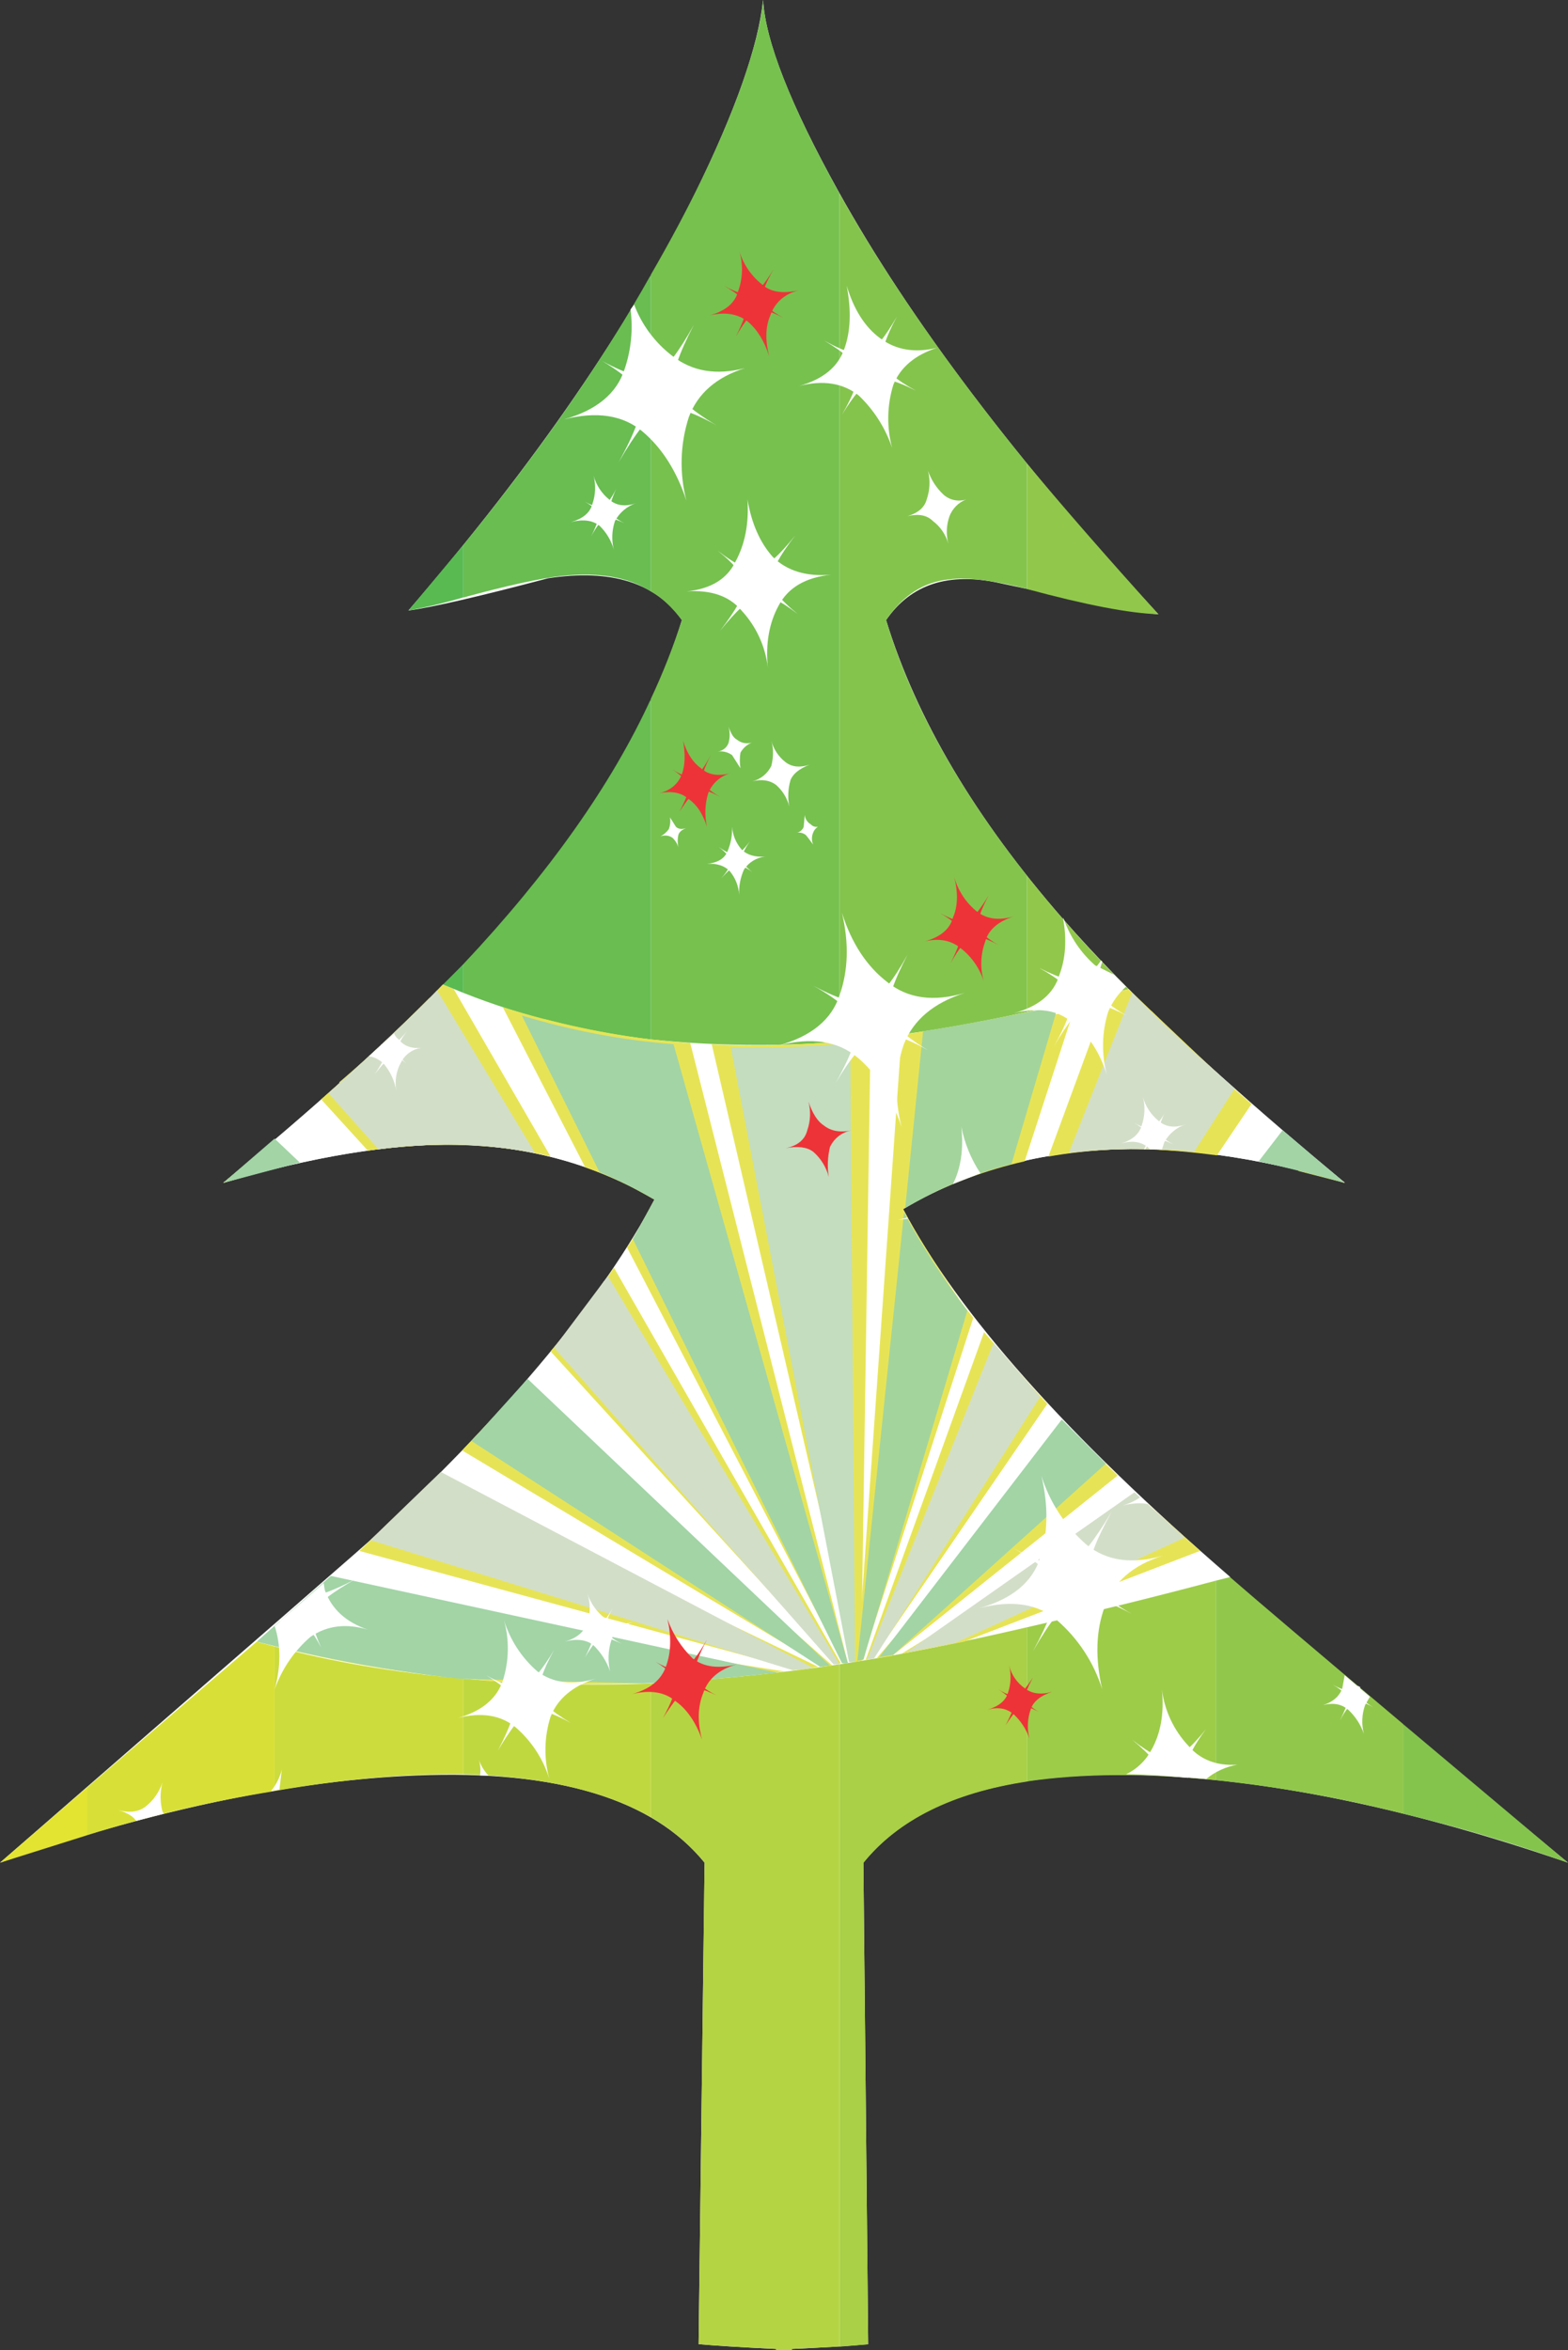 <?xml version="1.0" encoding="iso-8859-1"?>
<!-- Generator: Adobe Illustrator 20.1.0, SVG Export Plug-In . SVG Version: 6.00 Build 0)  -->
<svg version="1.0" id="Layer_1" xmlns="http://www.w3.org/2000/svg" xmlns:xlink="http://www.w3.org/1999/xlink" x="0px" y="0px"
	 viewBox="0 0 498.03 746.09" enable-background="new 0 0 498.03 746.09" xml:space="preserve">
<rect x="0" y="0" width="498.03" height="746.09" fill="#333333" stroke="none"/>
<title>christmastrees_0009</title>
<path fill="#D6D6D6" fill-opacity="0" d="M374.32,207.45c-18.927-40.193-51.903-75.317-98.93-105.37
	c-63.027-34.72-104.783-24.767-125.27,29.86c-4.88,13.073-10.733,37.66-17.56,73.76c-5.853,30.44-11.903,50.537-18.15,60.29
	c0,15.413-11.707,52.78-35.12,112.1c-23.413,59.12-35.12,91.997-35.12,98.63c0,7.607,5.853,18.827,17.56,33.66
	c11.707,14.833,17.56,22.637,17.56,23.41c0,3.333-2.05,11.723-6.15,25.17c-3.12,14.247-2.143,26.343,2.93,36.29
	c16,31.22,71.707,46.83,167.12,46.83c65.333,0,118.893-15.513,160.68-46.54c16-11.9,28.667-24.973,38-39.22
	c8-12.487,12-23.413,12-32.78c0-11.707-5.95-44-17.85-96.88c-11.48-51.107-21.12-89.057-28.92-113.85
	c-3.707-11.707-8.487-29.267-14.34-52.68C386.907,239.057,380.76,221.497,374.32,207.45 M281.25,298.18
	c-4.293,11.12-8.683,22.633-13.17,34.54c-8.787,24.187-13.18,39.697-13.18,46.53c0,27.9,1.267,48.877,3.8,62.93
	c5.267,24.587,10.827,51.22,16.68,79.9c-40,0.973-64.877,1.46-74.63,1.46c-3.9,0-11.233-1.95-22-5.85
	c-10.533-3.9-17.867-7.313-22-10.24c28.167-67.907,58.443-158.64,90.83-272.2v-1.46c3.513,3.513,9.66,12.977,18.44,28.39
	c10.147,17.56,15.22,29.56,15.22,36L281.25,298.18z"/>
<path fill="#FFFFFF" d="M281.44,196.86c7.84-11.38,19.84-15.3,36-11.76c30.873,6.6,47.7,9.9,50.48,9.9
	c-45.007-48.573-78.89-93.343-101.65-134.31C251.097,33.357,243.13,13.127,242.37,0c-1.52,14.667-8.727,35.15-21.62,61.45
	c-20.5,41.7-50.843,85.823-91.03,132.37c7.587-1.013,22.38-4.427,44.38-10.24c20-3.033,34.16,1.393,42.48,13.28
	c-9.607,31.333-28.32,62.943-56.14,94.83c-20.733,23.767-50.573,51.71-89.52,83.83c28.32-8.347,52.987-12.393,74-12.14
	c23.267,0.507,44.267,6.323,63,17.45c-16.18,30.593-45.26,65.743-87.24,105.45c-3.073,2.773-43.3,37.793-120.68,105.06
	c49.333-16.94,93.46-26.17,132.38-27.69c44.507-1.773,74.977,7.457,91.41,27.69l-1.9,152.86c5.813,0.507,14.03,1.013,24.65,1.52
	v0.38h4.93v-0.38c11.127-0.507,19.22-1.013,24.28-1.52l-1.52-152.86c16.187-20.227,46.657-29.457,91.41-27.69
	c38.94,1.52,83.067,10.75,132.38,27.69c-56.387-46.527-97.223-81.043-122.51-103.55c-43.24-39.193-72.827-73.837-88.76-103.93
	c37.427-22.253,84.207-25.037,140.34-8.35c-38.94-32.113-68.78-60.057-89.52-83.83C309.763,259.82,291.053,228.213,281.44,196.86z"
	/>
<path fill="#FFFFFF" d="M70.93,375.51c28.32-8.347,52.987-12.393,74-12.14c23.267,0.507,44.267,6.323,63,17.45
	c-11.38,21.747-28.827,45.263-52.34,70.55c-18.207,19.473-42.737,42.737-73.59,69.79c48.3,13.147,100.897,16.687,157.79,10.62
	c37.427-4.047,87.76-14.413,151-31.1c-51.84-44.76-86.483-83.7-103.93-116.82c37.427-22.253,84.207-25.037,140.34-8.35
	c-28.067-23.267-50.95-43.75-68.65-61.45c-43.033,10.873-79.863,16.69-110.49,17.45c-38.94,1.267-74.72-5.067-107.34-19
	C123.02,330.743,99.757,351.743,70.93,375.51z"/>
<path fill="#84C44D" d="M498,591.34l-52.34-44v28.45C463.372,580.035,480.844,585.226,498,591.34z"/>
<path fill="#91C84B" d="M390.68,500.68l-4.55,1.14v63.34c20.08,2.101,39.982,5.65,59.55,10.62v-28.44
	C416.853,523.06,398.52,507.507,390.68,500.68z"/>
<path fill="#9DCC49" d="M386.13,565.16v-63.34c-18.967,5.06-38.943,9.99-59.93,14.79v48.93
	C343.647,563.013,363.623,562.887,386.13,565.16z"/>
<path fill="#A9D046" d="M326.2,516.61c-23.013,5.333-42.863,9.253-59.55,11.76V745l9.1-0.76l-1.52-152.86
	c11.127-13.653,28.46-22.25,52-25.79v-48.98H326.2z"/>
<path fill="#B5D443" d="M266.65,528.37c-18.46,2.78-38.437,4.803-59.93,6.07v42.48c6.51,3.738,12.293,8.619,17.07,14.41l-1.9,152.86
	c5.813,0.507,14.03,1.013,24.65,1.52v0.38h4.93v-0.38l15.17-0.76V528.37H266.65z"/>
<path fill="#C0D840" d="M206.72,534.44c-19.862,0.773-39.753,0.266-59.55-1.52v30.34c25.287,0.76,45.137,5.313,59.55,13.66V534.44z"
	/>
<path fill="#CCDC3C" d="M147.17,532.92c-22.253-2-42.23-5.413-59.93-10.24v45.9c22-3.793,41.977-5.563,59.93-5.31V532.92z"/>
<path fill="#D8E037" d="M27.69,567.44v15.17c19.487-6.094,39.389-10.773,59.55-14v-45.9l-5.69-1.52L27.69,567.44z"/>
<path fill="#E3E432" d="M0,591.34l27.69-8.72v-15.18L0,591.34z"/>
<path fill="#91C84B" d="M326.2,278v43.24l32.24-7.21c-11.447-11.354-22.212-23.375-32.24-36 M326.2,147.17V187
	c18.713,5.06,32.62,7.727,41.72,8C351.233,176.513,337.327,160.57,326.2,147.17z"/>
<path fill="#84C44D" d="M326.2,147.17c-25.033-30.847-44.883-59.42-59.55-85.72v269.3c20.024-1.949,39.911-5.115,59.55-9.48V278
	c-22-27.813-36.92-54.87-44.76-81.17c5.333-7.84,12.033-12.14,20.1-12.9c5.333-0.76,13.55,0.24,24.65,3v-39.76H326.2z"/>
<path fill="#77C14F" d="M234.79,29.21c-6.573,17.7-15.93,37.033-28.07,58v100.55c3.287,1.773,6.573,4.807,9.86,9.1
	c-2.751,8.535-6.045,16.885-9.86,25V330c19.914,2.04,39.971,2.295,59.93,0.76V61.45C251.223,33.637,243.13,13.153,242.37,0
	C241.863,6.827,239.337,16.563,234.79,29.21z"/>
<path fill="#69BD51" d="M147.17,306.1v9.1c19.104,7.56,39.13,12.537,59.55,14.8V221.89C194.327,248.95,174.477,277.02,147.17,306.1
	 M206.72,187.76V87.24c-15.147,27.06-34.997,55.647-59.55,85.76v16.69c13.907-3.793,24.273-6.07,31.1-6.83
	C190.157,181.573,199.64,183.207,206.72,187.76L206.72,187.76z"/>
<path fill="#E6E456" d="M248.82,530.65h0.38l-151-23.9l-16.27,14.41C132.757,535.053,188.387,538.217,248.82,530.65z"/>
<path fill="#E6E456" d="M253.75,530.27l6.07-1.14L137.31,470l-23.14,22.38L253.75,530.27z"/>
<path fill="#E6E456" d="M261.34,529.13l3-0.38L165,441.13l-18.21,19.34l114.55,68.65 M70.93,375.51l14.79-4.17l-4.93-4.17
	L70.93,375.51z"/>
<path fill="#E6E456" d="M265.51,528.37L267,528l-75.1-121.38c-5.128,7.865-10.823,15.345-17.04,22.38l90.65,99.38 M116.82,365.27
	c18.967-2.527,35.53-2.527,49.69,0l-30-48.55C125.663,327.573,114.16,338.333,102,349L116.82,365.27z"/>
<path fill="#E6E456" d="M381.2,492.34l-17.07-15.17L286.37,525l19.72-3.79L381.2,492.34z"/>
<path fill="#E6E456" d="M159.69,319.75l26.17,50.83c7.654,2.677,15.023,6.107,22,10.24c-4.047,7.84-6.953,12.897-8.72,15.17
	l68.65,132h1.52l-59.93-197.62C192.525,328.366,175.891,324.811,159.69,319.75z"/>
<path fill="#E6E456" d="M264.75,330.75c-12.858,1.25-25.793,1.504-38.69,0.76l45.52,196.1l1.9-0.38L264.75,330.75z"/>
<path fill="#E6E456" d="M328.1,320.89c-15.427,3.287-29.333,5.817-41.72,7.59l-14,198.75l1.9-0.38l30-114.93
	c-8.093-11.887-13.91-21.243-17.45-28.07c8.767-5.387,18.204-9.597,28.07-12.52L328.1,320.89z"/>
<path fill="#E6E456" d="M275,526.85l2.28-0.38l50.83-85.72l-15.55-17.83L275,526.85 M358.45,314.06l-6.45,1.52l-19,51.58
	c13.02-2.27,26.272-2.909,39.45-1.9L386.89,341L358.45,314.06z"/>
<path fill="#E6E456" d="M278.41,526.47l4.93-0.76L355,468.44l-14.41-14l-62.21,72.07 M427.07,375.51l-10.62-8.72l-4.17,4.93
	L427.07,375.51z"/>
<path fill="#E6E456" d="M265.51,528.37L267,528l-72-125.56c-5.293,7.998-10.991,15.722-17.07,23.14l87.62,102.79 M125.55,364.13
	c18.207-1.52,34.643-0.52,49.31,3l-30.72-53.1l-3.41-1.52c-10.471,10.914-21.485,21.294-33,31.1L125.55,364.13z"/>
<path fill="#E6E456" d="M173,323.55l23.9,51.21l11,6.07l-4.55,8.34L267.79,528h1.52l-50.07-196.87
	C203.62,330.083,188.137,327.544,173,323.55z"/>
<path fill="#E6E456" d="M276.51,329.62c-12.585,1.53-25.252,2.291-37.93,2.28L272,527.61l1.52-0.38L276.51,329.62z"/>
<path fill="#E6E456" d="M272.34,527.23h1.52l35.28-108.86c-7.02-8.873-13.371-18.255-19-28.07L272.34,527.23 M341,320.89
	c-12.393,2.527-26.68,4.93-42.86,7.21l-6.83,53.1c10.793-5.627,22.268-9.836,34.14-12.52L341,320.89z"/>
<path fill="#E6E456" d="M275,526.85l2.28-0.38l55.38-80.79l-14.79-16.31L275,526.85 M345.93,365.27
	c11.887-1.013,25.417-0.507,40.59,1.52l11-16.31c-10.873-9.333-21.493-19.197-31.86-29.59L345.93,365.27z"/>
<path fill="#59BA52" d="M129.72,193.82c5.888-1.072,11.713-2.465,17.45-4.17V173l-17.45,20.86 M147.17,306.1l-6.45,6.45l6.45,2.65
	V306.1z"/>
<path fill="#A2D4A6" d="M204.06,534.44c9.333-0.253,23.62-1.39,42.86-3.41L105.07,500.3l-23.52,20.86
	c21.074,5.373,42.491,9.302,64.1,11.76L204.06,534.44z"/>
<path fill="#D3DEC8" d="M251.86,530.27l6.45-0.76L140,467.3l-22.38,21.62L251.86,530.27z"/>
<path fill="#A2D4A6" d="M260.58,529.13l3-0.38l-96-91l-17.83,19.72l110.76,71.69 M70.93,375.51l24.28-6.45l-8-7.59L70.93,375.51z"/>
<path fill="#D3DEC8" d="M264.75,528.37h1.9L193.07,405.1L176,427.85l88.76,100.52 M120.24,364.89
	c16.515-2.308,33.295-1.934,49.69,1.11l-31.1-51.58c-6.827,7.08-18.333,17.953-34.52,32.62L120.24,364.89z"/>
<path fill="#A2D4A6" d="M165.76,322.41l24.65,49.69c6.013,2.495,11.844,5.409,17.45,8.72L201,393.34L267.41,528h1.9l-55.38-196.49
	C197.593,330.218,181.443,327.167,165.76,322.41z"/>
<path fill="#C3DDBE" d="M270.06,331.13c-12.607,1.178-25.269,1.686-37.93,1.52l37.55,195h1.9L270.06,331.13z"/>
<path fill="#A3D49C" d="M272.34,527.23l1.9-0.38l33-110.76c-7.506-9.823-14.227-20.222-20.1-31.1L272.34,527.23 M336.06,319.37
	c-19.727,4.047-34.013,6.713-42.86,8l-5.69,56.14c10.545-6.218,21.909-10.931,33.76-14L336.06,319.37z"/>
<path fill="#D3DEC8" d="M275.37,526.85l2.28-0.38l52.72-83.07l-14.79-17.07L275.37,526.85 M392.2,345.55
	c-11.38-9.86-22.253-19.973-32.62-30.34L339.48,366c13.226-1.534,26.577-1.661,39.83-0.38L392.2,345.55z"/>
<path fill="#A2D4A6" d="M279.17,526.1l4.55-0.76l67.52-60.69l-14-14l-58,75.48 M427.1,375.51l-19.72-16.69l-7.59,9.86
	C408.89,370.707,417.993,372.983,427.1,375.51z"/>
<path fill="#D3DEC8" d="M376.27,488.16l-15.93-14.41l-72.45,50.83l15.55-3L376.27,488.16z"/>
<path fill="#FFFFFF" d="M125.17,328.1l-8,7.21c1.898,0.295,3.637,1.23,4.93,2.65c1.951,2.413,3.255,5.283,3.79,8.34
	c-0.578-3.118-0.04-6.339,1.52-9.1c1.286-2.472,3.69-4.168,6.45-4.55c-3.173,0.32-5.577-0.567-7.21-2.66
	C125.979,329.522,125.464,328.864,125.17,328.1z"/>
<path fill="#FFFFFF" d="M124.41,331.89c-0.76,0.507-1.76,0.38-3-0.38H121c0.887,0.757,1.434,1.837,1.52,3
	c0,0.76-1.137,2.91-3.41,6.45c2.273-3.033,4.043-4.803,5.31-5.31c1.067-0.427,2.583,0.207,4.55,1.9
	c-1.767-1.727-2.653-3.117-2.66-4.17c0-1.42,1-3.443,3-6.07C127.23,329.89,125.597,331.417,124.41,331.89z"/>
<path fill="#FFFFFF" d="M369.44,493.85c-9.827,2.86-17.92,1.723-24.28-3.41c-6.761-5.846-11.753-13.466-14.41-22
	c2.273,9.607,2.147,18.33-0.38,26.17c-2.487,7.713-8.933,13.023-19.34,15.93c10.46-2.667,18.677-1.403,24.65,3.79
	c6.76,5.847,11.751,13.467,14.41,22c-2.273-9.86-2.02-18.583,0.76-26.17C353.543,502.333,359.74,496.897,369.44,493.85z"/>
<path fill="#FFFFFF" d="M359.58,512.44c-8.613-4.92-13.163-9.22-13.65-12.9c-0.507-3.54,1.897-10.113,7.21-19.72
	c-5.56,9.333-9.987,14.897-13.28,16.69c-3.187,1.467-9.13-0.177-17.83-4.93c8.613,4.913,13.167,9.087,13.66,12.52
	c0,4.047-2.53,10.747-7.59,20.1c5.333-9.333,9.76-14.897,13.28-16.69C344.807,506.037,350.873,507.68,359.58,512.44z"/>
<path fill="#FFFFFF" d="M357.68,563.27c5.333,0,13.803,0.507,25.41,1.52c2.841-2.339,6.237-3.906,9.86-4.55
	c-6.58,0.407-11.763-1.617-15.55-6.07c-4.603-4.908-7.527-11.152-8.35-17.83c0.76,7.587-0.377,14.033-3.41,19.34
	C363.861,558.992,361.073,561.651,357.68,563.27z"/>
<path fill="#FFFFFF" d="M368.3,563.65l9.1,0.76l-0.76-3c0.453-3.2,2.603-7.373,6.45-12.52c-4.32,5.4-7.86,8.56-10.62,9.48
	c-2.447,0.733-6.747-1.29-12.9-6.07C365.857,557.433,368.767,561.217,368.3,563.65z"/>
<path fill="#FFFFFF" d="M362.24,475.27c-1.716,1.228-3.646,2.126-5.69,2.65c3.54-0.76,6.207-0.887,8-0.38L362.24,475.27z"/>
<path fill="#EE3338" d="M334.17,537.09c-3.54,1.013-6.447,0.633-8.72-1.14c-2.459-1.73-4.21-4.291-4.93-7.21
	c0.723,2.882,0.591,5.912-0.38,8.72c-0.733,2.453-2.883,4.223-6.45,5.31c3.333-0.947,6.113-0.44,8.34,1.52
	c2.236,2.092,3.928,4.697,4.93,7.59c-0.771-3.005-0.638-6.17,0.38-9.1C328.1,540.26,330.377,538.363,334.17,537.09z"/>
<path fill="#EE3338" d="M325.44,539.37c0-1.267,0.887-3.543,2.66-6.83c-2,3.033-3.517,4.93-4.55,5.69
	c-1.467,0.487-3.617-0.147-6.45-1.9c2.8,1.807,4.443,3.323,4.93,4.55c0,1.267-0.883,3.543-2.65,6.83c2-3.033,3.517-4.93,4.55-5.69
	c1.467-0.487,3.49,0.02,6.07,1.52C327.453,541.987,325.933,540.597,325.44,539.37z"/>
<path fill="#FFFFFF" d="M426.34,536c-0.92,2.527-2.943,4.297-6.07,5.31c3.24-0.827,5.907-0.32,8,1.52
	c2.235,2.092,3.927,4.697,4.93,7.59c-0.785-3.003-0.653-6.173,0.38-9.1l1.52-2.66l-8-6.83L426.34,536z"/>
<path fill="#FFFFFF" d="M423.3,534.82c3.04,1.807,4.683,3.323,4.93,4.55c0,1.013-0.883,3.29-2.65,6.83
	c1.767-3.287,3.283-5.183,4.55-5.69c0.993-0.747,3.017-0.24,6.07,1.52c-2.54-1.54-4.057-2.93-4.55-4.17l0.38-2.28l-0.76-0.38
	l-1.52,1.14C428.523,537.073,426.373,536.567,423.3,534.82z"/>
<path fill="#FFFFFF" d="M200.27,98.24c0.836,6.395,0.186,12.897-1.9,19c-2.493,7.713-8.94,13.023-19.34,15.93
	c10.467-2.667,18.8-1.403,25,3.79c6.2,5.193,10.867,12.527,14,22c-2.286-8.741-2.022-17.954,0.76-26.55
	c2.807-7.487,8.75-12.67,17.83-15.55c-9.08,2.36-16.77,1.073-23.07-3.86c-5.49-4.196-9.696-9.846-12.14-16.31L200.27,98.24z"/>
<path fill="#FFFFFF" d="M191.17,114.55c7.853,4.667,12.027,8.713,12.52,12.14c0.507,3.793-1.897,10.493-7.21,20.1
	c5.56-9.607,9.987-15.17,13.28-16.69c3.427-1.467,9.37,0.177,17.83,4.93c-8.367-4.92-12.92-9.22-13.66-12.9
	c-0.487-3.433,1.663-9.767,6.45-19c-4.667,8.42-8.713,13.73-12.14,15.93C205.053,120.56,199.363,119.057,191.17,114.55z"/>
<path fill="#FFFFFF" d="M297.75,110.38c-7.08,1.767-13.15,0.767-18.21-3c-4.807-3.54-8.347-9.103-10.62-16.69
	c1.52,7.84,1.267,14.54-0.76,20.1c-2,5.727-6.803,9.647-14.41,11.76c7.667-1.96,14-0.96,19,3c4.845,4.616,8.491,10.345,10.62,16.69
	c-1.774-6.601-1.642-13.57,0.38-20.1C286.003,116.573,290.67,112.653,297.75,110.38z"/>
<path fill="#FFFFFF" d="M284.86,100.52c-3.7,6.4-6.733,10.193-9.1,11.38c-2.667,1.227-7.333-0.037-14-3.79
	c6.593,3.88,10.133,7.167,10.62,9.86c0.467,2.573-1.177,7.127-4.93,13.66c3.76-6.167,6.92-9.833,9.48-11
	c2.56-1.167,7.227-0.03,14,3.41c-6.58-3.587-10.12-6.747-10.62-9.48C279.83,111.707,281.347,107.027,284.86,100.52z"/>
<path fill="#FFFFFF" d="M264,182.45c-7.913,0.667-14.11-1.23-18.59-5.69c-4.047-4.553-6.713-10.623-8-18.21
	c0.507,7.587-0.757,14.16-3.79,19.72c-2.667,5.547-7.85,8.707-15.55,9.48c7.773-0.54,13.59,1.483,17.45,6.07
	c4.659,5.012,7.591,11.382,8.37,18.18c-0.76-7.587,0.377-14.16,3.41-19.72C250.293,186.573,255.86,183.297,264,182.45z"/>
<path fill="#FFFFFF" d="M228,174.86c5.813,4.667,8.72,8.46,8.72,11.38c-0.507,3.033-3.173,7.7-8,14c5.333-6.573,9.38-10.24,12.14-11
	c2.453-0.733,6.627,1.163,12.52,5.69c-5.807-4.667-8.587-8.333-8.34-11c0-2.78,2.53-7.447,7.59-14c-5.06,6.32-8.98,9.86-11.76,10.62
	C238.45,181.517,234.16,179.62,228,174.86z"/>
<path fill="#EE3338" d="M234.79,79.65c1.286,4.226,1.152,8.757-0.38,12.9c-0.98,3.673-4.013,6.203-9.1,7.59
	c4.913-1.18,8.96-0.547,12.14,1.9c3.033,2.527,5.31,6.193,6.83,11c-1.267-5.06-1.14-9.36,0.38-12.9c1.46-4.14,4.493-6.807,9.1-8
	c-5.173,1.2-9.093,0.577-11.76-1.87C238.575,87.543,236.06,83.839,234.79,79.65z"/>
<path fill="#EE3338" d="M239.34,93.31c-1.767,0.76-4.927-0.123-9.48-2.65c4.807,2.78,7.21,4.93,7.21,6.45
	c0.253,1.52-0.883,4.807-3.41,9.86c2.273-4.047,4.423-6.83,6.45-8.35c1.467-0.733,4.373,0.027,8.72,2.28
	c-4.3-2.333-6.45-4.357-6.45-6.07c-0.507-1.52,0.63-4.68,3.41-9.48C243.01,89.897,240.86,92.55,239.34,93.31z"/>
<path fill="#FFFFFF" d="M190.41,166.89c2.16,2.084,3.73,4.703,4.55,7.59c-0.758-3.006-0.626-6.168,0.38-9.1
	c1.464-2.701,3.909-4.738,6.83-5.69c-3.54,1.267-6.447,0.887-8.72-1.14c-2.397-1.952-4.121-4.607-4.93-7.59
	c0.786,3.003,0.653,6.173-0.38,9.1c-0.747,2.74-3.023,4.637-6.83,5.69C185.137,164.77,188.17,165.15,190.41,166.89z"/>
<path fill="#FFFFFF" d="M195.72,155.14c-1.373,2.853-2.763,4.75-4.17,5.69c-1.127,0.453-3.023-0.053-5.69-1.52
	c2.78,1.647,4.17,3.037,4.17,4.17c0.253,1.013-0.507,3.29-2.28,6.83c1.767-3.287,3.283-5.183,4.55-5.69
	c0.98-0.487,3.003,0.02,6.07,1.52c-3.033-1.553-4.55-2.943-4.55-4.17C193.587,160.783,194.22,158.507,195.72,155.14z"/>
<path fill="#FFFFFF" d="M294.34,158.55c-0.667,2.52-2.69,4.29-6.07,5.31c3.473-0.827,6.14-0.32,8,1.52
	c2.394,1.794,4.127,4.329,4.93,7.21c-0.745-2.88-0.612-5.916,0.38-8.72c0.943-2.439,2.871-4.367,5.31-5.31
	c-2.503,0.803-5.244,0.225-7.21-1.52c-2.236-2.092-3.928-4.697-4.93-7.59C295.511,152.458,295.369,155.623,294.34,158.55z"/>
<path fill="#EE3338" d="M216.58,245.79c-1.187,3.087-3.59,5.11-7.21,6.07c3.933-0.88,7.093-0.247,9.48,1.9
	c2.527,1.767,4.423,4.673,5.69,8.72c-0.781-3.514-0.65-7.17,0.38-10.62c1.261-3.16,3.93-5.547,7.21-6.45
	c-3.933,1.133-7.093,0.627-9.48-1.52c-2.527-1.767-4.423-4.673-5.69-8.72C217.72,239.47,217.593,243.01,216.58,245.79z"/>
<path fill="#EE3338" d="M218.86,249.58c0,1.52-1,4.187-3,8c2.527-3.793,4.297-5.943,5.31-6.45c1.52-0.76,4.05-0.127,7.59,1.9
	c-3.793-2.273-5.69-4.043-5.69-5.31c-0.253-1.267,0.633-3.933,2.66-8c-2,3.793-3.643,6.07-4.93,6.83
	c-1.713,0.493-4.117-0.267-7.21-2.28C216.61,246.343,218.367,248.113,218.86,249.58z"/>
<path fill="#FFFFFF" d="M245,243.13c-1.188,2.465-3.414,4.272-6.07,4.93c3.033-0.76,5.563-0.38,7.59,1.14
	c2.044,1.806,3.498,4.186,4.17,6.83c-0.533-2.771-0.403-5.629,0.38-8.34c0.76-2,2.783-3.643,6.07-4.93
	c-3.033,1.013-5.563,0.76-7.59-0.76c-2.234-1.708-3.835-4.111-4.55-6.83C245.75,237.749,245.641,240.52,245,243.13z"/>
<path fill="#FFFFFF" d="M224.55,274.24c3.093-0.193,5.497,0.567,7.21,2.28c1.802,2.134,2.856,4.8,3,7.59
	c-0.115-2.748,0.405-5.486,1.52-8c1.519-2.361,4.035-3.898,6.83-4.17c-3.333,0.24-5.863-0.52-7.59-2.28
	c-1.753-2.016-2.805-4.546-3-7.21c0.115,2.748-0.405,5.486-1.52,8C230.013,272.65,227.863,273.913,224.55,274.24z"/>
<path fill="#FFFFFF" d="M233.65,271.2c-1.013,0.253-2.783-0.507-5.31-2.28c2.527,2,3.79,3.517,3.79,4.55c0,1.227-1,2.997-3,5.31
	c2.3-2.527,3.817-3.79,4.55-3.79c1.227-0.487,2.997,0.147,5.31,1.9c-2.273-1.8-3.41-3.19-3.41-4.17c0-1.227,0.883-3.123,2.65-5.69
	C236.163,269.81,234.637,271.2,233.65,271.2z"/>
<path fill="#FFFFFF" d="M239.34,235.55c-1.77,0.778-3.829,0.483-5.31-0.76c-1.013-0.507-1.897-1.897-2.65-4.17
	c0.508,1.734,0.508,3.576,0,5.31c-0.559,1.446-1.871,2.466-3.41,2.65c1.606-0.213,3.234,0.195,4.55,1.14l2.66,4.17
	c-0.255-1.633-0.255-3.297,0-4.93C236.082,237.335,237.57,236.116,239.34,235.55z"/>
<path fill="#FFFFFF" d="M218.1,262.86c-1.527,0.493-2.663,0.367-3.41-0.38l-1.9-3c0.23,1.274,0.099,2.587-0.38,3.79
	c-0.713,0.942-1.62,1.72-2.66,2.28c1.249-0.505,2.666-0.363,3.79,0.38c0.892,0.811,1.548,1.847,1.9,3c-0.255-1.25-0.255-2.54,0-3.79
	C215.693,264.14,216.58,263.38,218.1,262.86z"/>
<path fill="#FFFFFF" d="M255.27,262.48c-0.356,1.002-1.23,1.731-2.28,1.9c1.064-0.216,2.167,0.064,3,0.76
	c0.253,0.253,1.013,1.253,2.28,3c-0.505-1.213-0.505-2.577,0-3.79c0.294-0.778,0.826-1.443,1.52-1.9
	c-0.841,0.175-1.712-0.115-2.28-0.76c-1.089-0.626-1.8-1.748-1.9-3L255.27,262.48z"/>
<path fill="#FFFFFF" d="M306.48,315.2c-9.967,2.953-18.183,1.817-24.65-3.41c-6.573-5.06-11.377-12.393-14.41-22
	c2.273,9.607,2.02,18.33-0.76,26.17c-2.493,7.713-8.94,13.023-19.34,15.93c10.467-2.667,18.8-1.403,25,3.79
	c6.067,5.06,10.733,12.393,14,22c-2.273-9.333-2.02-18.057,0.76-26.17C290.1,323.797,296.567,318.36,306.48,315.2z"/>
<path fill="#FFFFFF" d="M288.27,303.06c-4.567,8.227-8.487,13.157-11.76,14.79c-3.187,1.473-9.257-0.17-18.21-4.93
	c8.86,4.927,13.413,9.227,13.66,12.9c0.473,3.333-1.677,9.277-6.45,17.83c4.8-8,8.973-12.93,12.52-14.79
	c3.28-1.407,8.843,0.11,16.69,4.55c-7.873-4.807-12.047-8.853-12.52-12.14C281.733,317.757,283.757,311.687,288.27,303.06z"/>
<path fill="#FFFFFF" d="M322,321.65c7.907-1.96,14.103-0.96,18.59,3c5.06,3.793,8.727,9.357,11,16.69
	c-1.774-6.601-1.642-13.57,0.38-20.1c1.27-3.061,3.215-5.796,5.69-8l-3.79-3.79l-6.07-3c-4.424-3.897-7.794-8.846-9.8-14.39
	l-0.38-0.76c1.267,6.827,0.887,12.897-1.14,18.21C334.713,315.483,329.887,319.53,322,321.65z"/>
<path fill="#FFFFFF" d="M330,307.24c6.593,3.627,10.133,6.787,10.62,9.48c0,3.287-1.897,8.343-5.69,15.17
	c4.3-7.333,7.713-11.507,10.24-12.52c2.507-1.14,6.68-0.14,12.52,3c-6.067-3.547-9.1-6.58-9.1-9.1c-0.253-1.52,0.253-4.187,1.52-8
	l-0.38-0.38c-1.573,2.328-3.507,4.391-5.73,6.11C341.567,312,336.9,310.747,330,307.24z"/>
<path fill="#FFFFFF" d="M288.27,386.51l-3,0.76l3-0.38V386.51 M302.68,375.89l8.72-3.41c-2.966-4.489-5.027-9.512-6.07-14.79
	C306.097,364.763,305.213,370.83,302.68,375.89z"/>
<path fill="#EE3338" d="M302.68,291.31c-0.973,3.667-4.007,6.197-9.1,7.59c4.667-1.16,8.587-0.4,11.76,2.28
	c3.425,2.727,5.939,6.431,7.21,10.62c-1.286-4.226-1.152-8.757,0.38-12.9c0.973-3.66,4.007-6.327,9.1-8
	c-4.667,1.42-8.587,0.913-11.76-1.52c-3.489-2.828-6.009-6.673-7.21-11C304.353,283.46,304.227,287.77,302.68,291.31z"/>
<path fill="#EE3338" d="M310.65,294c-0.253-1.767,0.883-5.053,3.41-9.86c-2.527,4.3-4.677,6.967-6.45,8
	c-1.467,0.98-4.5,0.22-9.1-2.28c4.553,2.587,6.83,4.737,6.83,6.45c0,1.713-1.137,4.873-3.41,9.48c2.527-4.553,4.677-7.22,6.45-8
	c1.773-0.78,4.68-0.043,8.72,2.21C312.8,297.467,310.65,295.467,310.65,294z"/>
<path fill="#EE3338" d="M256.41,358.82c-0.747,2.987-3.023,4.883-6.83,5.69c3.827-0.733,6.733-0.353,8.72,1.14
	c2.421,2.101,4.141,4.893,4.93,8c-0.493-3.155-0.364-6.375,0.38-9.48c1.274-2.778,3.824-4.76,6.83-5.31
	c-3.56,0.747-6.467,0.24-8.72-1.52c-2-1.267-3.643-3.797-4.93-7.59C257.569,352.744,257.437,355.902,256.41,358.82z"/>
<path fill="#FFFFFF" d="M376.65,356.93c-3.54,1.267-6.447,0.887-8.72-1.14c-2.397-1.952-4.121-4.607-4.93-7.59
	c0.786,3.003,0.653,6.173-0.38,9.1c-0.733,2.667-2.883,4.563-6.45,5.69c3.333-0.953,6.113-0.573,8.34,1.14l0.76,0.76h3.79l0.76-2.28
	C371.286,359.913,373.731,357.88,376.65,356.93z"/>
<path fill="#FFFFFF" d="M372.85,363.37c-3.033-1.553-4.55-2.943-4.55-4.17c-0.247-1.227,0.387-3.377,1.9-6.45
	c-0.932,2.086-2.364,3.91-4.17,5.31c-1.127,0.453-3.023-0.053-5.69-1.52c2.78,1.647,4.17,3.037,4.17,4.17
	c-0.053,1.459-0.443,2.887-1.14,4.17h0.38c1.013-1.767,2.013-2.767,3-3C367.757,361.373,369.79,361.87,372.85,363.37z"/>
<path fill="#FFFFFF" d="M102.79,502.58l-15.55,13.65c2,6.067,2,12.767,0,20.1c2.276-6.459,6.199-12.212,11.38-16.69
	c5.253-3.58,11.323-4.34,18.21-2.28c-6.953-2.367-11.503-6.54-13.65-12.52L102.79,502.58z"/>
<path fill="#FFFFFF" d="M98.24,506.75l-9.48,8l4.93-0.38c2.667,0.22,5.447,3.127,8.34,8.72c-2.613-5.64-3.373-9.56-2.28-11.76
	c1.52-2.527,5.82-5.813,12.9-9.86C105.823,504.99,101.02,506.75,98.24,506.75z"/>
<path fill="#FFFFFF" d="M86.1,568.58l2.65-0.38l0.76-6.45C88.895,564.252,87.73,566.585,86.1,568.58z"/>
<path fill="#FFFFFF" d="M46.27,573.51c-2.22,1.727-5.127,2.107-8.72,1.14c2.813,0.807,4.71,1.943,5.69,3.41l8.76-2.28L51.58,575
	c-0.763-2.985-0.763-6.115,0-9.1C50.601,568.906,48.753,571.554,46.27,573.51z"/>
<path fill="#FFFFFF" d="M145.27,545.44c7.66-1.96,13.857-0.96,18.59,3c4.996,4.336,8.675,9.987,10.62,16.31
	c-1.77-6.473-1.638-13.32,0.38-19.72c2.24-5.727,7.043-9.773,14.41-12.14c-7.413,2.22-13.61,1.46-18.59-2.28
	c-4.996-4.336-8.676-9.987-10.62-16.31c1.774,6.344,1.642,13.07-0.38,19.34C157.693,539.393,152.89,543.327,145.27,545.44z"/>
<path fill="#FFFFFF" d="M171.45,537.47c-0.473-2.847,1.043-7.4,4.55-13.66c-3.7,6.147-6.733,9.813-9.1,11
	c-2.36,1.413-6.533,0.413-12.52-3c6.067,3.707,9.1,6.74,9.1,9.1c0.253,2.527-1.517,7.457-5.31,14.79
	c4.047-6.827,7.333-11,9.86-12.52c2.447-0.98,6.873,0.283,13.28,3.79C174.737,543.09,171.45,539.923,171.45,537.47z"/>
<path fill="#EE3338" d="M200.65,537.85c5.873-1.467,10.54-0.707,14,2.28c3.54,2.527,6.32,6.573,8.34,12.14
	c-1.52-5.567-1.393-10.497,0.38-14.79c1.493-4.48,5.033-7.513,10.62-9.1c-5.867,1.473-10.533,0.84-14-1.9
	c-3.593-3.486-6.328-7.758-7.99-12.48c1.267,5.56,1.14,10.49-0.38,14.79C210.147,533.243,206.49,536.263,200.65,537.85z"/>
<path fill="#EE3338" d="M217,529.89c-1.553,0.887-4.46,0.127-8.72-2.28c4.08,2.527,6.23,4.677,6.45,6.45
	c0,2.527-1.39,6.32-4.17,11.38c3.287-5.06,5.817-8.22,7.59-9.48c1.66-0.713,4.82,0.047,9.48,2.28
	c-4.333-2.173-6.737-4.323-7.21-6.45c0-2.273,1.39-6.067,4.17-11.38C221.777,525.47,219.247,528.63,217,529.89z"/>
<path fill="#FFFFFF" d="M201,515.09c-3.627,0.7-6.66,0.193-9.1-1.52c-2.454-1.975-4.296-4.607-5.31-7.59
	c0.972,2.955,0.972,6.145,0,9.1c-0.993,2.987-3.397,5.01-7.21,6.07c3.827-0.987,6.86-0.607,9.1,1.14
	c2.4,2.325,4.219,5.182,5.31,8.34c-0.783-3.259-0.652-6.671,0.38-9.86C194.93,517.843,197.207,515.95,201,515.09z"/>
<path fill="#FFFFFF" d="M190.79,520c0.76-0.507,3.037,0.127,6.83,1.9c-3.54-1.773-5.31-3.417-5.31-4.93
	c-0.24-0.947,0.52-3.097,2.28-6.45c-1.847,3.333-3.363,5.103-4.55,5.31c-0.98,0.733-3.13,0.1-6.45-1.9
	c2.8,1.827,4.443,3.47,4.93,4.93c0,1.267-0.883,3.67-2.65,7.21C188.137,522.297,189.777,520.273,190.79,520z"/>
<path fill="#FFFFFF" d="M152.48,563.65h2.65c-1.341-1.41-2.364-3.091-3-4.93C152.587,560.321,152.707,562,152.48,563.65z"/>
</svg>
